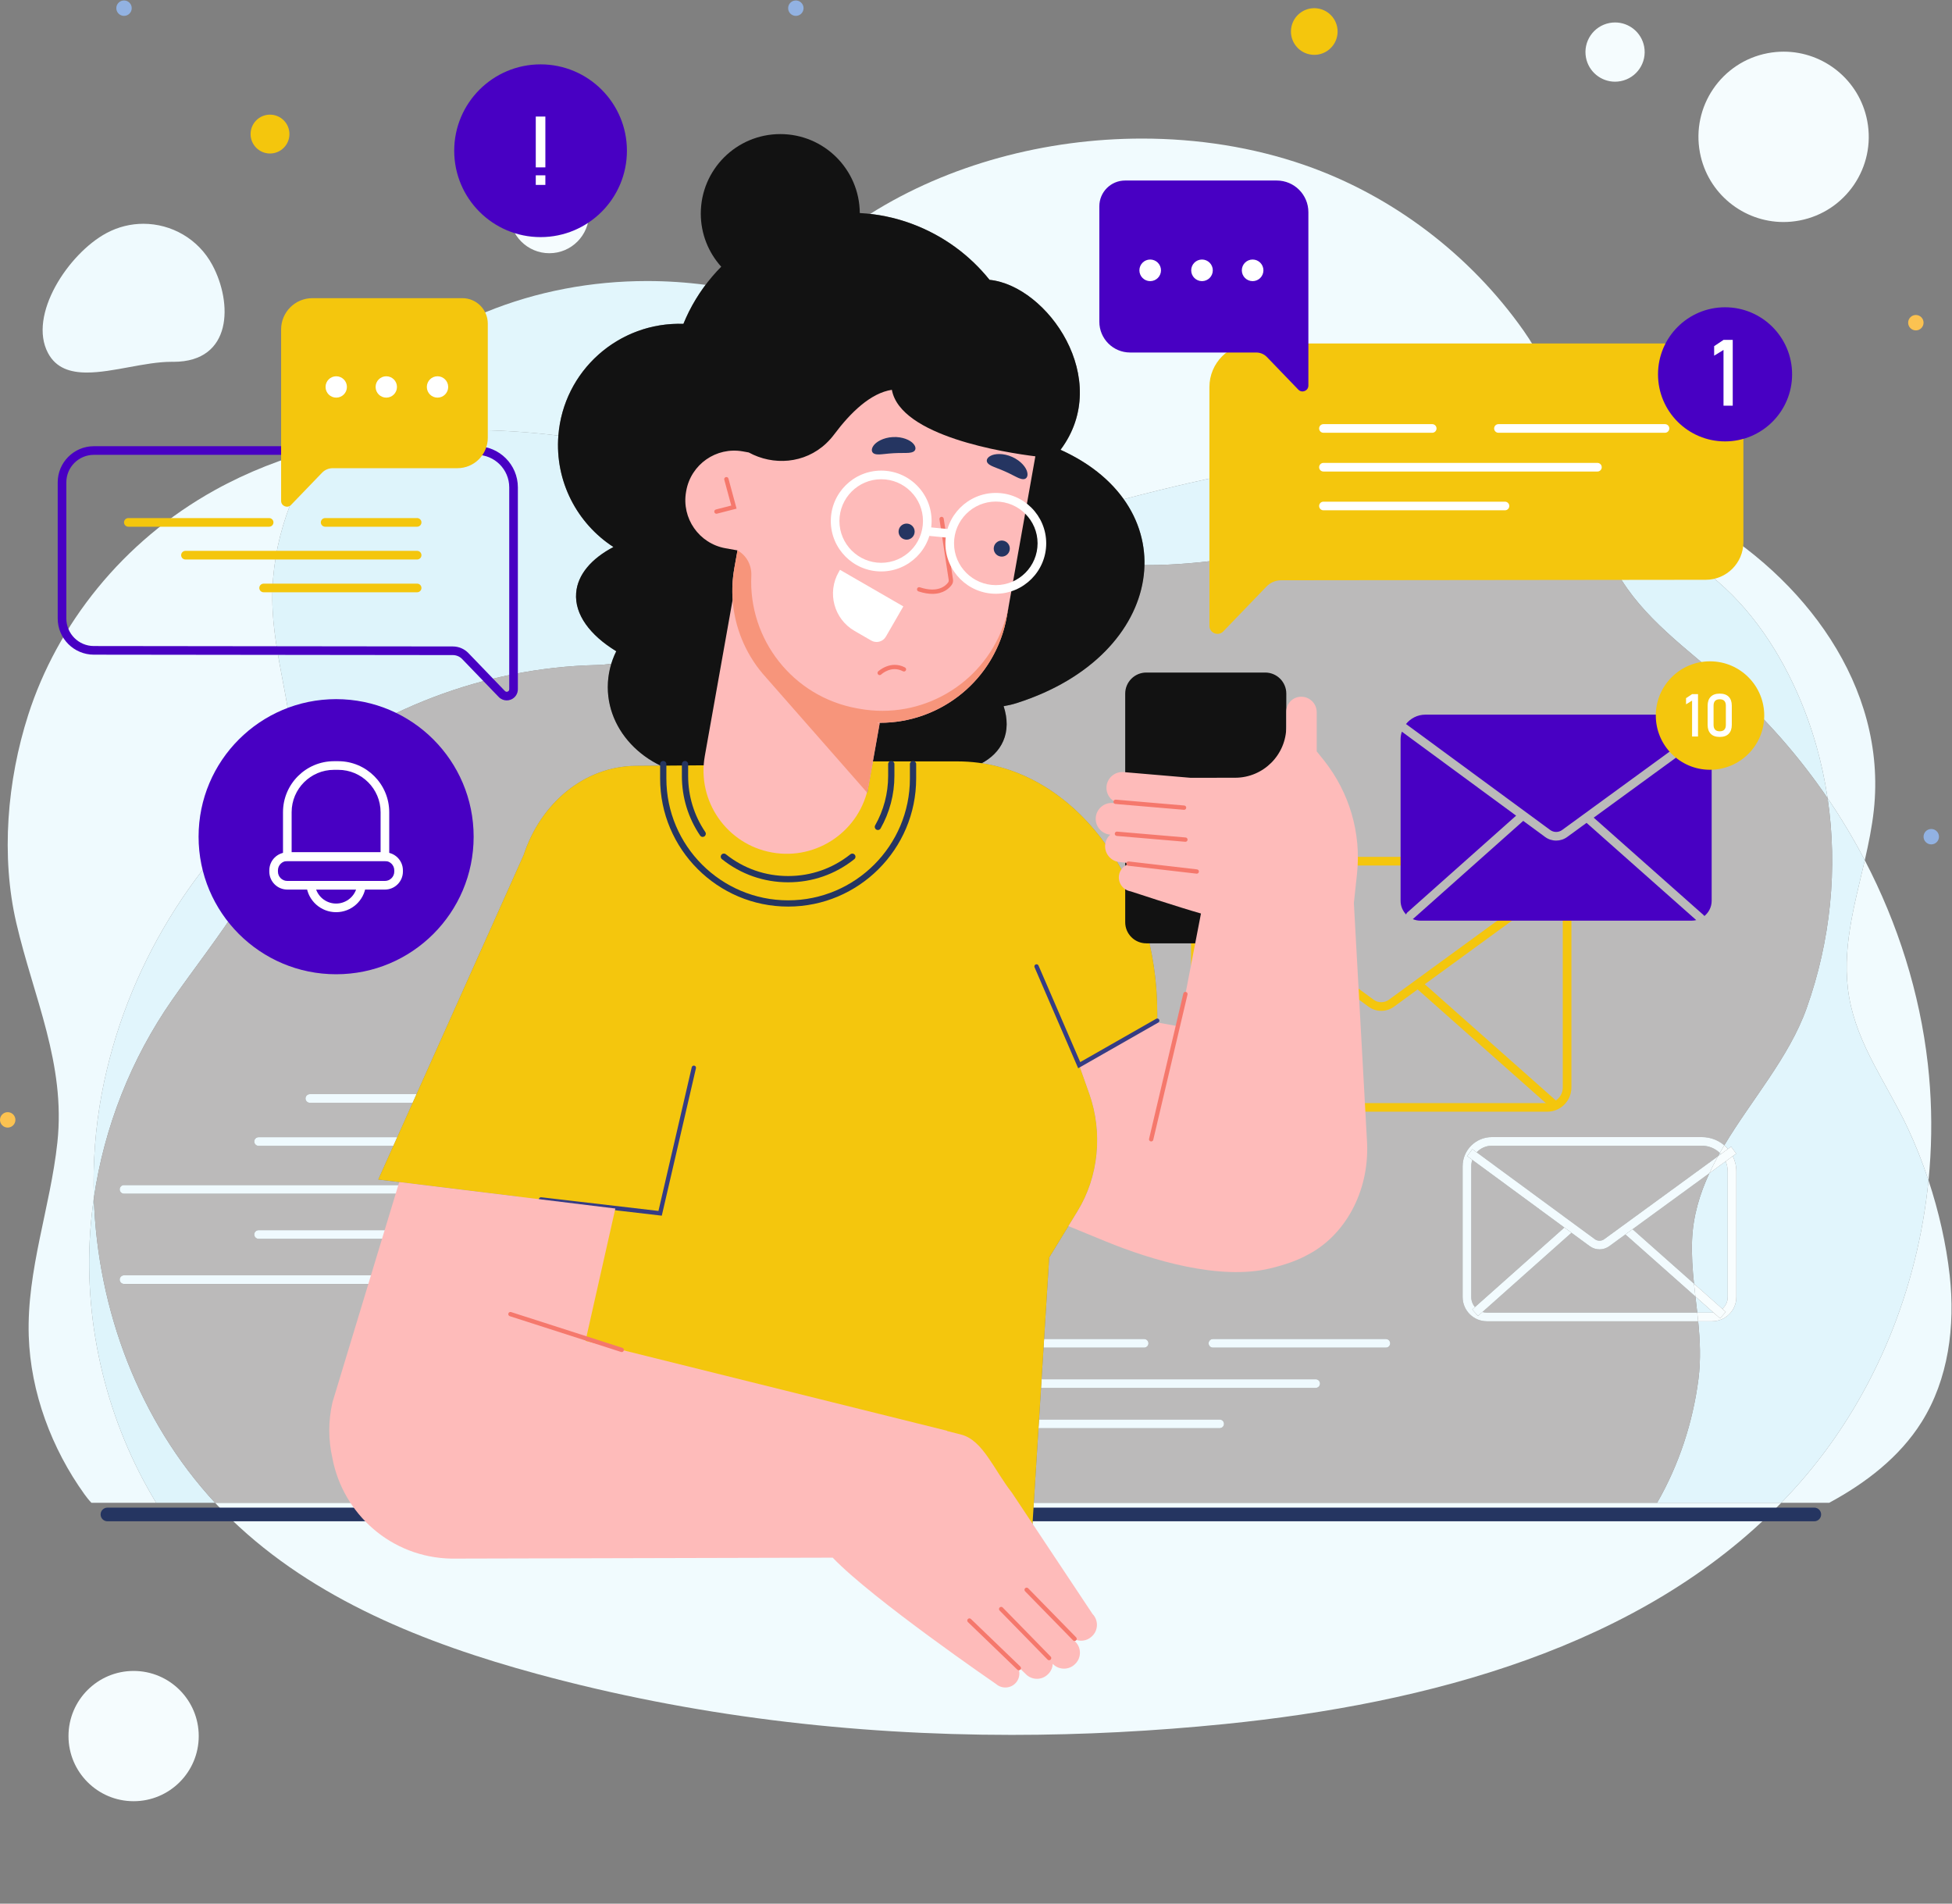 <svg xmlns="http://www.w3.org/2000/svg" id="svg2" width="602.853" height="587.813" viewBox="0 0 602.853 587.813"><rect x="0" y="0" width="602.853" height="587.813" fill="#808080" stroke="none"/><g id="g8" transform="matrix(1.333,0,0,-1.333,0,587.813)"><g id="g10" transform="scale(0.1)"><path d="m 2344.42,391.039 c -371.57,0.012 -742.85,44.082 -1101.09,141.512 -257.889,70.14 -515.654,172.207 -707.771,358 -12.821,12.39 -25.258,25.117 -37.336,38.168 h 708.757 l 0.45,-55.149 1184.35,-0.3 3.47,55.449 h 1444.09 v 0 h 287.63 c -325.58,-335.27 -819.53,-465.129 -1289.26,-512.5 -163.78,-16.52 -328.54,-25.18 -493.29,-25.18 M 4468.11,1675.47 c -14.13,42.64 -30.66,84.15 -49.14,123.43 -47.1,100.08 -115.28,189.37 -134.7,300.88 -18.77,107.7 12.12,212.33 36.19,317.28 76.64,-146.85 127.38,-306.92 146.03,-471.55 8.14,-71.9 10.02,-144.49 5.83,-216.76 -1.04,-17.78 -2.44,-35.55 -4.21,-53.28 M 2603.52,3253.33 c -32.14,45.03 -80.52,84.62 -145.58,114.08 l -0.87,0.39 c 122.52,163.38 -30.82,380.26 -164.41,393.66 -45.53,56.74 -106.59,102.6 -180.78,130.06 -31.44,11.63 -63.57,19.08 -95.76,22.7 180.84,114.18 406.17,174.5 629.91,174.5 128.81,0 257.11,-20 376.07,-61.22 203.63,-70.56 384.21,-207.95 508.12,-384.13 71.47,-101.62 99.14,-212.85 128.98,-323.03 -114.12,28.4 -232.83,40.82 -350.67,40.82 -7.43,0 -14.84,-0.05 -22.26,-0.14 -202.68,-2.68 -405,-38.63 -601.4,-86.98 -27.18,-6.69 -54.29,-13.69 -81.35,-20.71" style="fill:#f1fbfe;fill-opacity:1;fill-rule:nonzero;stroke:none" id="path12"></path><path d="m 4132.15,3895.41 c -92.86,0 -175.59,65.87 -193.58,160.45 -20.37,107.03 49.9,210.3 156.93,230.66 12.45,2.37 24.86,3.51 37.09,3.51 92.86,0 175.58,-65.86 193.57,-160.44 20.35,-107.03 -49.9,-210.3 -156.93,-230.66 -12.45,-2.37 -24.86,-3.52 -37.08,-3.52" style="fill:#f5fcfe;fill-opacity:1;fill-rule:nonzero;stroke:none" id="path14"></path><path d="m 3741.81,4220.47 c -32.29,0 -61.04,22.9 -67.3,55.78 -7.08,37.21 17.35,73.13 54.56,80.2 4.33,0.82 8.65,1.22 12.9,1.22 32.28,0 61.04,-22.9 67.3,-55.78 7.08,-37.21 -17.36,-73.12 -54.56,-80.19 -4.33,-0.83 -8.65,-1.23 -12.9,-1.23" style="fill:#f5fcfe;fill-opacity:1;fill-rule:nonzero;stroke:none" id="path16"></path><path d="m 1272.78,3823.14 c -50.76,0 -91.9,41.15 -91.9,91.9 0,50.76 41.14,91.91 91.9,91.91 50.77,0 91.91,-41.15 91.91,-91.91 0,-50.75 -41.14,-91.9 -91.91,-91.9" style="fill:#f5fcfe;fill-opacity:1;fill-rule:nonzero;stroke:none" id="path18"></path><path d="m 309.57,237.43 c -83.328,0 -150.886,67.55 -150.886,150.879 0,83.332 67.558,150.882 150.886,150.882 83.332,0 150.879,-67.55 150.879,-150.882 0,-83.329 -67.547,-150.879 -150.879,-150.879" style="fill:#f5fcfe;fill-opacity:1;fill-rule:nonzero;stroke:none" id="path20"></path><path d="m 625.566,4054.12 c -24.851,0 -45,20.15 -45,45 0,24.86 20.149,45 45,45 24.856,0 45,-20.14 45,-45 0,-24.85 -20.144,-45 -45,-45" style="fill-opacity: 1; fill-rule: nonzero; stroke: none; fill: rgb(244, 198, 13);" id="path22"></path><path d="M 17.852,1797.8 C 7.988,1797.8 0,1805.8 0,1815.66 c 0,9.86 7.988,17.85 17.852,17.85 9.855,0 17.844,-7.99 17.844,-17.85 0,-9.86 -7.988,-17.86 -17.844,-17.86" style="fill:#fbc251;fill-opacity:1;fill-rule:nonzero;stroke:none" id="path24"></path><path d="m 4438.78,3644.38 c -9.85,0 -17.84,7.99 -17.84,17.85 0,9.86 7.99,17.85 17.84,17.85 9.86,0 17.85,-7.99 17.85,-17.85 0,-9.86 -7.99,-17.85 -17.85,-17.85" style="fill:#fbc251;fill-opacity:1;fill-rule:nonzero;stroke:none" id="path26"></path><path d="m 287.336,4372.91 c -9.856,0 -17.852,7.98 -17.852,17.84 0,9.86 7.996,17.85 17.852,17.85 9.852,0 17.852,-7.99 17.852,-17.85 0,-9.86 -8,-17.84 -17.852,-17.84" style="fill:#92b2e2;fill-opacity:1;fill-rule:nonzero;stroke:none" id="path28"></path><path d="m 4474.48,2453.76 c -9.86,0 -17.85,7.98 -17.85,17.84 0,9.86 7.99,17.85 17.85,17.85 9.86,0 17.85,-7.99 17.85,-17.85 0,-9.86 -7.99,-17.84 -17.85,-17.84" style="fill:#92b2e2;fill-opacity:1;fill-rule:nonzero;stroke:none" id="path30"></path><path d="m 1843.87,4372.91 c -9.86,0 -17.85,7.98 -17.85,17.84 0,9.86 7.99,17.85 17.85,17.85 9.85,0 17.85,-7.99 17.85,-17.85 0,-9.86 -8,-17.84 -17.85,-17.84" style="fill:#92b2e2;fill-opacity:1;fill-rule:nonzero;stroke:none" id="path32"></path><path d="m 3045.05,4282.65 c -3.75,0 -7.54,0.39 -11.35,1.21 -29.18,6.23 -47.79,34.94 -41.55,64.13 5.42,25.38 27.84,42.76 52.79,42.76 3.74,0 7.54,-0.39 11.34,-1.2 29.19,-6.23 47.79,-34.94 41.56,-64.14 -5.42,-25.37 -27.84,-42.76 -52.79,-42.76" style="fill-opacity: 1; fill-rule: nonzero; stroke: none; fill: rgb(244, 198, 13);" id="path34"></path><path d="m 201.402,3546.76 c -38.89,0 -71.539,10.44 -89.984,44.81 -47.316,88.18 47.09,230.89 135.273,278.21 27.266,14.63 56.594,21.57 85.512,21.57 64.61,0 127.145,-34.65 159.828,-95.57 47.028,-87.67 47.047,-224.21 -90.074,-224.2 -0.809,0 -1.637,0 -2.453,0.01 -0.844,0.01 -1.691,0.02 -2.539,0.02 -30.309,0 -64.192,-6.22 -97.996,-12.43 -33.817,-6.21 -67.547,-12.42 -97.567,-12.42" style="fill:#effafe;fill-opacity:1;fill-rule:nonzero;stroke:none" id="path36"></path><path d="m 4238.03,928.719 h -111.06 c 20.33,20.941 40.04,42.711 59.01,65.269 160.72,191.202 257.36,432.782 282.13,681.482 23.88,-72.01 40.94,-147.2 49.08,-220.14 13.04,-116.85 -2.66,-240.35 -65.25,-339.89 C 4401,1034.4 4322.32,974.148 4238.03,928.719 m 82.43,1488.341 c -25.85,49.54 -54.64,97.55 -86.15,143.75 -12.42,83.91 -35.83,166.29 -70.62,244.67 -49.23,110.92 -121.14,214 -219.34,285.29 -73.69,53.49 -158.52,86.66 -247.69,105.01 -14.48,40.97 -26.13,82.69 -37.46,124.56 97.01,-24.14 190.73,-59.83 277.76,-109.22 241.16,-136.87 435.55,-390.31 404.48,-677.97 -4.2,-38.84 -12.13,-77.49 -20.98,-116.09" style="fill:#effafe;fill-opacity:1;fill-rule:nonzero;stroke:none" id="path38"></path><path d="m 4126.97,928.719 h -287.63 c 50.48,87.881 82.81,185.981 95.72,286.471 5.87,45.69 3.66,90.05 -0.66,133.96 h 32.44 c 30.91,0 56.07,25.16 56.07,56.08 v 290.82 c 0,12.78 -3.02,24.86 -8.38,35.57 l 8.01,5.84 -11.78,16.15 -7.36,-5.36 c -2.62,3.02 -5.46,5.84 -8.5,8.44 63.42,106.12 150.3,203.89 190.86,317.79 55.47,155.75 72.6,323.88 48.55,486.33 31.51,-46.2 60.3,-94.21 86.15,-143.75 -24.07,-104.95 -54.96,-209.58 -36.19,-317.28 19.42,-111.51 87.6,-200.8 134.7,-300.88 18.48,-39.28 35.01,-80.79 49.14,-123.43 -24.77,-248.7 -121.41,-490.28 -282.13,-681.482 -18.97,-22.558 -38.68,-44.328 -59.01,-65.269 m -160.13,440.431 h -34.53 c -1.38,12.47 -2.85,24.9 -4.28,37.35 l 41.97,-37.21 c -1.04,-0.09 -2.1,-0.14 -3.16,-0.14 m 23.55,8.78 -65.63,58.18 c -3.46,33.5 -5.84,67.07 -4.46,101.12 2.26,55.55 17.57,106.49 40.07,154.9 l 37.7,27.49 c 3.11,-7.24 4.84,-15.2 4.84,-23.57 v -290.82 c 0,-10.89 -4.85,-20.68 -12.52,-27.3 m -9.99,353.55 c 1.39,2.52 2.8,5.03 4.22,7.55 0.88,-0.85 1.73,-1.72 2.55,-2.62 l -6.77,-4.93 M 2658.27,3100.7 c -2.24,0 -4.45,0 -6.69,0.02 1.2,53.2 -14.67,105.84 -48.06,152.61 27.06,7.02 54.17,14.02 81.35,20.71 196.4,48.35 398.72,84.3 601.4,86.98 7.42,0.09 14.83,0.14 22.26,0.14 117.84,0 236.55,-12.42 350.67,-40.82 11.33,-41.87 22.98,-83.59 37.46,-124.56 -63.62,13.09 -129.47,18.63 -195.06,18.63 -31.34,0 -62.59,-1.26 -93.55,-3.57 -244.66,-18.29 -501.26,-110.13 -749.78,-110.14" style="fill:#e1f5fc;fill-opacity:1;fill-rule:nonzero;stroke:none" id="path40"></path><path d="M 361.797,928.719 H 211.828 c -5.89,5.98 -11.125,12.699 -16.035,19.519 C 119.719,1053.91 70.781,1184.55 66.594,1315.2 c -4.863,151.99 50.176,298.07 66.316,447.92 19.66,182.59 -54.812,335.29 -95.117,508.64 -35.879,154.28 -21.355,329.56 27.598,482 66.836,208.12 217.519,401.69 432.812,520.88 75.594,41.86 156.672,73.39 241.192,95.76 -72.481,-110.93 -114.567,-239.39 -107.704,-374.75 6.641,-130.98 57.399,-261.16 44.051,-390.09 -223.418,-180.12 -385.078,-438.15 -439.863,-728.63 -15.035,-79.73 -21.082,-161.19 -18.449,-242.41 -3.828,-26.33 -6.657,-52.79 -8.465,-79.33 -14.824,-217.87 39.445,-439.87 152.832,-626.471" style="fill:#effafe;fill-opacity:1;fill-rule:nonzero;stroke:none" id="path42"></path><path d="m 217.43,1634.52 c -2.633,81.22 3.414,162.68 18.449,242.41 54.785,290.48 216.445,548.51 439.863,728.63 -1.156,-11.17 -2.793,-22.33 -4.98,-33.48 C 636.301,2396.57 498.652,2236.63 398.898,2093.61 303.957,1957.5 241.305,1798.78 217.43,1634.52" style="fill:#e1f5fc;fill-opacity:1;fill-rule:nonzero;stroke:none" id="path44"></path><path d="m 739.395,3370.4 c 92.269,141.21 233.796,254 386.285,316.39 118.09,48.32 245.67,71.93 373.46,71.93 45.28,0 90.61,-2.97 135.52,-8.85 -14.5,-19.29 -27.45,-40.05 -38.56,-62.21 -4.66,-9.29 -8.81,-18.69 -12.72,-28.13 -3.2,0.1 -6.42,0.16 -9.6,0.16 -145.35,0 -268.56,-111.55 -280.12,-258.92 0,-0.04 0,-0.07 -0.01,-0.11 -68.09,8.44 -136.83,12.9 -205.22,12.9 -119.004,0 -236.996,-13.51 -349.035,-43.16" style="fill:#e2f6fc;fill-opacity:1;fill-rule:nonzero;stroke:none" id="path46"></path><path d="M 498.223,928.719 H 361.797 C 248.41,1115.32 194.141,1337.32 208.965,1555.19 c 1.808,26.54 4.637,53 8.465,79.33 8.41,-259.33 105.332,-516.15 280.793,-705.801 M 4234.31,2560.81 c -66.73,97.83 -145.63,187.46 -234.42,265.69 -90.99,80.18 -194.52,152.01 -253.74,257.84 -20.25,36.2 -36.09,73.5 -49.49,111.44 89.17,-18.35 174,-51.52 247.69,-105.01 98.2,-71.29 170.11,-174.37 219.34,-285.29 34.79,-78.38 58.2,-160.76 70.62,-244.67 m -3558.568,44.75 c 13.348,128.93 -37.41,259.11 -44.051,390.09 -6.863,135.36 35.223,263.82 107.704,374.75 112.039,29.65 230.031,43.16 349.035,43.16 68.39,0 137.13,-4.46 205.22,-12.9 -8.3,-106.49 43.84,-203.74 127.58,-258.04 -50.84,-26.81 -83.02,-63.75 -86.37,-106.5 -3.9,-49.75 32.04,-97.78 92.96,-134.94 -4.61,-9.3 -8.48,-18.95 -11.53,-28.9 -11.38,-1.74 -23.01,-2.78 -34.83,-3.06 -262.77,-6.23 -508.339,-104.54 -705.718,-263.66" style="fill:#def4fb;fill-opacity:1;fill-rule:nonzero;stroke:none" id="path48"></path><path d="M 3839.34,928.719 H 2395.25 l 10.84,172.791 h 419.79 c 5.53,0 10,4.48 10,10 0,5.53 -4.47,10 -10,10 h -418.54 l 4.6,73.27 h 636.4 c 5.53,0 10,4.48 10,10 0,5.53 -4.47,10.01 -10,10.01 h -635.15 l 4.59,73.26 h 233.03 c 5.53,0 10,4.47 10,10 0,5.52 -4.47,10 -10,10 h -231.77 l 11.84,188.85 44.51,72.74 21.47,35.05 c 48.68,79.53 58.78,181.69 26.87,271.71 l -23.38,65.94 175.34,99.98 5.51,3.16 v 17.12 c 0,298.33 -177.52,544.37 -406.56,579.19 23.07,12.5 40.25,29.68 49.71,51.4 10.6,24.36 10.31,51.95 0.93,80.71 10.4,1.75 20.63,4.11 30.59,7.29 192.1,61.35 292.85,192.08 295.71,319.53 2.24,-0.02 4.45,-0.02 6.69,-0.02 248.52,0.01 505.12,91.85 749.78,110.14 30.96,2.31 62.21,3.57 93.55,3.57 65.59,0 131.44,-5.54 195.06,-18.63 13.4,-37.94 29.24,-75.24 49.49,-111.44 59.22,-105.83 162.75,-177.66 253.74,-257.84 88.79,-78.23 167.69,-167.86 234.42,-265.69 24.05,-162.45 6.92,-330.58 -48.55,-486.33 -40.56,-113.9 -127.44,-211.67 -190.86,-317.79 -13.94,11.9 -32.01,19.09 -51.72,19.09 h -486.9 c -37.25,0 -67.55,-30.3 -67.55,-67.55 v -303 c 0,-30.92 25.16,-56.08 56.08,-56.08 h 489.59 c 4.32,-43.91 6.53,-88.27 0.66,-133.96 -12.91,-100.49 -45.24,-198.59 -95.72,-286.471 M 2810.2,1308.05 c -5.53,0 -10,-4.48 -10,-10 0,-5.53 4.47,-10 10,-10 h 400.7 c 5.53,0 10,4.47 10,10 0,5.52 -4.47,10 -10,10 H 2810.2 M 1206.98,928.719 H 498.223 C 322.762,1118.37 225.84,1375.19 217.43,1634.52 c 23.875,164.26 86.527,322.98 181.468,459.09 99.754,143.02 237.403,302.96 271.864,478.47 2.187,11.15 3.824,22.31 4.98,33.48 197.379,159.12 442.948,257.43 705.718,263.66 11.82,0.28 23.45,1.32 34.83,3.06 -5.29,-17.26 -8.12,-35.4 -8.12,-54.14 0,-78.09 48.94,-146.11 121.24,-181.47 v -0.53 l -56.49,-0.46 c -119.22,-0.96 -220.28,-86.6 -259.62,-206.34 L 965.027,1875.17 c -0.406,0.05 -0.82,0.07 -1.238,0.07 H 717.832 c -5.527,0 -10,-4.47 -10,-10 0,-5.52 4.473,-10 10,-10 h 238.266 l -35.731,-79.75 H 599.094 c -5.528,0 -10,-4.47 -10,-10 0,-5.53 4.472,-10 10,-10 h 312.312 l -34.929,-77.97 48.476,-5.93 276.237,-33.8 5.79,-709.071 M 287.336,1455.63 c -5.527,0 -10,-4.48 -10,-10.01 0,-5.52 4.473,-9.99 10,-9.99 h 676.453 c 5.527,0 10,4.47 10,9.99 0,5.53 -4.473,10.01 -10,10.01 H 287.336 m 311.758,104.51 c -5.528,0 -10,-4.48 -10,-10 0,-5.53 4.472,-10 10,-10 h 364.695 c 5.527,0 10,4.47 10,10 0,5.52 -4.473,10 -10,10 H 599.094 m -311.758,104.51 c -5.527,0 -10,-4.47 -10,-10 0,-5.53 4.473,-10 10,-10 h 676.453 c 5.527,0 10,4.47 10,10 0,5.53 -4.473,10 -10,10 H 287.336 m 3644.974,-295.5 h -487.5 c -3.54,0 -6.97,0.51 -10.2,1.47 l 206.34,183.57 42.1,-30.94 c 6.82,-5.02 14.83,-7.52 22.84,-7.52 7.96,0 15.93,2.48 22.72,7.44 l 37.2,27.12 162.22,-143.79 c 1.43,-12.45 2.9,-24.88 4.28,-37.35 m -515.05,12.81 c -5.32,6.29 -8.53,14.41 -8.53,23.27 v 303 c 0,5.19 0.84,10.18 2.38,14.86 l 213.36,-156.79 -207.21,-184.34 m 507.5,54.15 -142.41,126.24 178.02,129.78 c -22.5,-48.41 -37.81,-99.35 -40.07,-154.9 -1.38,-34.05 1,-67.62 4.46,-101.12 m -218.88,99.64 c -3.86,0 -7.71,1.21 -11,3.62 l -273.58,201.04 c 8.7,9.45 21.16,15.37 34.98,15.37 h 486.9 c 16.07,0 30.69,-6.38 41.44,-16.75 -1.42,-2.52 -2.83,-5.03 -4.22,-7.55 l -263.56,-192.15 c -3.29,-2.39 -7.13,-3.58 -10.96,-3.58" style="fill-opacity: 1; fill-rule: nonzero; stroke: none; fill: rgb(187, 186, 186);" id="path50"></path><path d="M 4203.5,885.84 H 248.887 c -8.731,0 -15.801,7.07 -15.801,15.801 0,8.73 7.07,15.808 15.801,15.808 H 4203.5 c 8.73,0 15.8,-7.078 15.8,-15.808 0,-8.731 -7.07,-15.801 -15.8,-15.801" style="fill:#253561;fill-opacity:1;fill-rule:nonzero;stroke:none" id="path52"></path><path d="m 3584.68,1834.58 h -769.15 c -30.93,0 -56.09,25.16 -56.09,56.08 v 466.62 c 0,37.25 30.31,67.55 67.55,67.55 h 551.81 c 5.53,0 10,-4.48 10,-10 0,-5.52 -4.47,-10 -10,-10 h -551.81 c -26.22,0 -47.55,-21.33 -47.55,-47.55 v -466.62 c 0,-19.89 16.2,-36.08 36.09,-36.08 h 769.15 c 19.89,0 36.07,16.19 36.07,36.08 v 454.43 c 0,32.94 -26.79,59.74 -59.72,59.74 h -106.6 c -5.53,0 -10,4.48 -10,10 0,5.52 4.47,10 10,10 h 106.6 c 43.96,0 79.72,-35.77 79.72,-79.74 v -454.43 c 0,-30.92 -25.15,-56.08 -56.07,-56.08" style="fill-opacity: 1; fill-rule: nonzero; stroke: none; fill: rgb(244, 198, 13);" id="path54"></path><path d="m 2795.97,1848.26 c -2.76,0 -5.5,1.13 -7.47,3.35 -3.67,4.13 -3.3,10.45 0.82,14.12 l 314.22,279.54 c 4.11,3.69 10.46,3.3 14.12,-0.82 3.67,-4.13 3.3,-10.45 -0.82,-14.12 l -314.22,-279.54 c -1.91,-1.7 -4.29,-2.53 -6.65,-2.53" style="fill:#f79510;fill-opacity:1;fill-rule:nonzero;stroke:none" id="path56"></path><path d="m 3601.06,1840.53 c -2.37,0 -4.73,0.83 -6.63,2.52 l -313.77,278.13 c -4.14,3.66 -4.52,9.98 -0.85,14.11 3.66,4.16 9.98,4.51 14.11,0.85 l 313.77,-278.13 c 4.13,-3.66 4.51,-9.98 0.85,-14.11 -1.98,-2.24 -4.73,-3.37 -7.48,-3.37" style="fill-opacity: 1; fill-rule: nonzero; stroke: none; fill: rgb(244, 198, 13);" id="path58"></path><path d="m 3200.2,2068.18 c -10.4,0 -20.8,3.27 -29.66,9.78 l -397.85,292.37 c -4.46,3.27 -5.41,9.53 -2.14,13.98 3.27,4.44 9.53,5.43 13.97,2.14 l 397.86,-292.38 c 10.61,-7.8 24.89,-7.82 35.53,-0.07 l 389.37,283.87 c 4.46,3.25 10.72,2.26 13.96,-2.19 3.26,-4.46 2.28,-10.72 -2.19,-13.97 l -389.36,-283.87 c -8.83,-6.43 -19.16,-9.66 -29.49,-9.66" style="fill-opacity: 1; fill-rule: nonzero; stroke: none; fill: rgb(244, 198, 13);" id="path60"></path><path d="m 3591.49,2487.2 c 8.3,-6.1 19.46,-6.13 27.8,-0.06 l 330.91,241.26 c -12.79,15.79 -32.31,25.9 -54.2,25.9 h -593.49 c -18.31,0 -34.58,-8.58 -45.13,-21.9 l 1.16,-0.53 332.95,-244.67" style="fill-opacity: 1; fill-rule: nonzero; stroke: none; fill: rgb(72, 0, 195);" id="path62"></path><path d="m 3631.07,2470.98 c -7.68,-5.59 -16.66,-8.39 -25.65,-8.39 -9.03,0 -18.08,2.83 -25.77,8.49 l -50.53,37.14 -255.31,-227.14 -0.63,-0.38 c 5.49,-2.31 11.53,-3.6 17.86,-3.6 h 628.61 c 3.57,0 7,0.5 10.34,1.27 l -254.14,225.26 -44.78,-32.65" style="fill-opacity: 1; fill-rule: nonzero; stroke: none; fill: rgb(72, 0, 195);" id="path64"></path><path d="m 3512.64,2520.33 -264.73,194.53 c -1.88,-5.7 -2.95,-11.77 -2.95,-18.11 v -373.57 c 0,-12.33 4.91,-23.47 12.8,-31.74 0.52,1.7 1.32,3.32 2.75,4.59 l 252.13,224.3" style="fill-opacity: 1; fill-rule: nonzero; stroke: none; fill: rgb(72, 0, 195);" id="path66"></path><path d="m 3947.51,2289.56 1.33,-1.76 c 10.23,8.45 16.88,21.08 16.88,35.38 v 361.39 c 0,9.41 -1.88,18.37 -5.26,26.56 L 3692.4,2515.7 3947.51,2289.56" style="fill-opacity: 1; fill-rule: nonzero; stroke: none; fill: rgb(72, 0, 195);" id="path68"></path><path d="m 3966.84,1349.15 h -32.44 c -0.65,6.67 -1.36,13.35 -2.09,20 h 34.53 c 1.06,0 2.12,0.05 3.16,0.14 l 15.1,-13.38 13.26,14.96 -7.97,7.06 c 7.67,6.62 12.52,16.41 12.52,27.3 v 290.82 c 0,8.37 -1.73,16.33 -4.84,23.57 l 16.46,12 c 5.36,-10.71 8.38,-22.79 8.38,-35.57 v -290.82 c 0,-30.92 -25.16,-56.08 -56.07,-56.08 m 20.33,387.26 c -0.82,0.9 -1.67,1.77 -2.55,2.62 3.34,5.91 6.78,11.8 10.28,17.66 3.04,-2.6 5.88,-5.42 8.5,-8.44 l -16.23,-11.84" style="fill:#f8fdfe;fill-opacity:1;fill-rule:nonzero;stroke:none" id="path70"></path><path d="m 3934.4,1349.15 h -489.59 c -30.92,0 -56.08,25.16 -56.08,56.08 v 303 c 0,37.25 30.3,67.55 67.55,67.55 h 486.9 c 19.71,0 37.78,-7.19 51.72,-19.09 -3.5,-5.86 -6.94,-11.75 -10.28,-17.66 -10.75,10.37 -25.37,16.75 -41.44,16.75 h -486.9 c -13.82,0 -26.28,-5.92 -34.98,-15.37 l -10.13,7.44 -11.83,-16.11 11.77,-8.65 c -1.54,-4.68 -2.38,-9.67 -2.38,-14.86 v -303 c 0,-8.86 3.21,-16.98 8.53,-23.27 l -6.27,-5.58 13.3,-14.94 10.32,9.18 c 3.23,-0.96 6.66,-1.47 10.2,-1.47 h 487.5 c 0.73,-6.65 1.44,-13.33 2.09,-20" style="fill:#f2fbfe;fill-opacity:1;fill-rule:nonzero;stroke:none" id="path72"></path><path d="m 3424.29,1361.44 -13.3,14.94 6.27,5.58 207.21,184.34 16.48,-12.11 -206.34,-183.57 -10.32,-9.18" style="fill:#f2fbfe;fill-opacity:1;fill-rule:nonzero;stroke:none" id="path74"></path><path d="m 3985.1,1355.91 -15.1,13.38 -41.97,37.21 c -1.14,9.87 -2.25,19.74 -3.27,29.61 l 65.63,-58.18 7.97,-7.06 -13.26,-14.96" style="fill:#f8fdfe;fill-opacity:1;fill-rule:nonzero;stroke:none" id="path76"></path><path d="m 3928.03,1406.5 -162.22,143.79 16.54,12.06 142.41,-126.24 c 1.02,-9.87 2.13,-19.74 3.27,-29.61" style="fill:#f2fbfe;fill-opacity:1;fill-rule:nonzero;stroke:none" id="path78"></path><path d="m 3960.37,1692.13 c 6.17,13.29 12.9,26.4 20.03,39.35 l 6.77,4.93 16.23,11.84 7.36,5.36 11.78,-16.15 -8.01,-5.84 -16.46,-12 -37.7,-27.49" style="fill:#f8fdfe;fill-opacity:1;fill-rule:nonzero;stroke:none" id="path80"></path><path d="m 3705.89,1515.73 c -8.01,0 -16.02,2.5 -22.84,7.52 l -42.1,30.94 -16.48,12.11 -213.36,156.79 -11.77,8.65 11.83,16.11 10.13,-7.44 273.58,-201.04 c 3.29,-2.41 7.14,-3.62 11,-3.62 3.83,0 7.67,1.19 10.96,3.58 l 263.56,192.15 c -7.13,-12.95 -13.86,-26.06 -20.03,-39.35 l -178.02,-129.78 -16.54,-12.06 -37.2,-27.12 c -6.79,-4.96 -14.76,-7.44 -22.72,-7.44" style="fill:#f2fbfe;fill-opacity:1;fill-rule:nonzero;stroke:none" id="path82"></path><path d="m 4087.51,2752.22 c 0,-69.37 -56.24,-125.61 -125.62,-125.61 -69.38,0 -125.62,56.24 -125.62,125.61 0,69.38 56.24,125.62 125.62,125.62 69.38,0 125.62,-56.24 125.62,-125.62" style="fill-opacity: 1; fill-rule: nonzero; stroke: none; fill: rgb(244, 198, 13);" id="path84"></path><path d="m 3934.08,2703.69 h -13.77 v 83.13 l -13.96,-8.57 v 14.24 l 13.96,9.32 h 13.77 v -98.12" style="fill:#ffffff;fill-opacity:1;fill-rule:nonzero;stroke:none" id="path86"></path><path d="m 3995.12,2719.58 c 2.31,2.54 3.47,6.2 3.47,10.97 v 44.6 c 0,4.77 -1.15,8.42 -3.44,10.96 -2.29,2.54 -5.89,3.82 -10.79,3.82 -4.91,0 -8.51,-1.28 -10.8,-3.82 -2.3,-2.54 -3.44,-6.19 -3.44,-10.96 v -44.6 c 0,-4.77 1.15,-8.43 3.47,-10.97 2.32,-2.54 5.9,-3.81 10.77,-3.81 4.85,0 8.44,1.27 10.76,3.81 z m -31.65,-9.55 c -4.75,4.91 -7.12,11.74 -7.12,20.52 v 44.6 c 0,8.81 2.38,15.67 7.16,20.55 4.76,4.88 11.72,7.32 20.85,7.32 9.17,0 16.13,-2.43 20.89,-7.29 4.73,-4.86 7.1,-11.72 7.1,-20.58 v -44.6 c 0,-8.82 -2.38,-15.67 -7.14,-20.55 -4.77,-4.89 -11.72,-7.32 -20.85,-7.32 -9.18,0 -16.15,2.45 -20.89,7.35" style="fill:#ffffff;fill-opacity:1;fill-rule:nonzero;stroke:none" id="path88"></path><path d="m 217.453,3356.12 c -35.156,0 -63.75,-28.6 -63.75,-63.75 v -315.39 c 0,-35.15 28.594,-63.74 63.75,-63.74 l 831.767,-0.97 c 13.5,0 26.61,-5.58 35.99,-15.31 l 84.64,-87.88 c 2.46,-2.55 5.26,-1.78 6.35,-1.35 1.1,0.44 3.63,1.84 3.63,5.37 v 467.67 c 0,41.54 -33.81,75.35 -75.37,75.35 z m 956.537,-568.83 c -6.86,0 -13.56,2.75 -18.53,7.92 l -84.66,87.88 c -5.62,5.84 -13.49,9.18 -21.59,9.18 l -831.769,0.97 c -46.171,0 -83.738,37.57 -83.738,83.74 v 315.39 c 0,46.18 37.567,83.75 83.75,83.75 h 887.007 c 52.58,0 95.37,-42.78 95.37,-95.35 V 2813.1 c 0,-10.58 -6.34,-19.97 -16.15,-23.92 -3.15,-1.27 -6.44,-1.89 -9.69,-1.89" style="fill-opacity: 1; fill-rule: nonzero; stroke: none; fill: rgb(72, 0, 195);" id="path90"></path><path d="M 966.438,3189.64 H 753.332 c -5.527,0 -10,4.48 -10,10 0,5.53 4.473,10 10,10 h 213.106 c 5.527,0 10,-4.47 10,-10 0,-5.52 -4.473,-10 -10,-10" style="fill-opacity: 1; fill-rule: nonzero; stroke: none; fill: rgb(244, 198, 13);" id="path92"></path><path d="m 623.566,3189.64 h -326.23 c -5.527,0 -10,4.48 -10,10 0,5.53 4.473,10 10,10 h 326.23 c 5.528,0 10,-4.47 10,-10 0,-5.52 -4.472,-10 -10,-10" style="fill-opacity: 1; fill-rule: nonzero; stroke: none; fill: rgb(244, 198, 13);" id="path94"></path><path d="m 966.438,3113.71 h -536.75 c -5.528,0 -10,4.47 -10,10 0,5.52 4.472,10 10,10 h 536.75 c 5.527,0 10,-4.48 10,-10 0,-5.53 -4.473,-10 -10,-10" style="fill-opacity: 1; fill-rule: nonzero; stroke: none; fill: rgb(244, 198, 13);" id="path96"></path><path d="M 966.438,3037.77 H 610.793 c -5.527,0 -10,4.48 -10,10 0,5.53 4.473,10 10,10 h 355.645 c 5.527,0 10,-4.47 10,-10 0,-5.52 -4.473,-10 -10,-10" style="fill-opacity: 1; fill-rule: nonzero; stroke: none; fill: rgb(244, 198, 13);" id="path98"></path><path d="M 1059.67,3325.18 H 770.703 c -9.219,0 -18.047,-3.75 -24.453,-10.39 l -71.883,-74.63 c -8.371,-8.69 -23.066,-2.76 -23.066,9.3 v 113.21 283.91 c 0,40.03 32.449,72.47 72.48,72.47 h 347.379 c 32.58,0 58.99,-26.41 58.99,-58.98 v -264.41 c 0,-38.92 -31.56,-70.48 -70.48,-70.48" style="fill-opacity: 1; fill-rule: nonzero; stroke: none; fill: rgb(244, 198, 13);" id="path100"></path><path d="m 803.75,3513.37 c 0,-13.66 -11.074,-24.74 -24.734,-24.74 -13.664,0 -24.746,11.08 -24.746,24.74 0,13.67 11.082,24.74 24.746,24.74 13.66,0 24.734,-11.07 24.734,-24.74" style="fill:#ffffff;fill-opacity:1;fill-rule:nonzero;stroke:none" id="path102"></path><path d="m 919.719,3513.37 c 0,-13.66 -11.086,-24.74 -24.746,-24.74 -13.664,0 -24.739,11.08 -24.739,24.74 0,13.67 11.075,24.74 24.739,24.74 13.66,0 24.746,-11.07 24.746,-24.74" style="fill:#ffffff;fill-opacity:1;fill-rule:nonzero;stroke:none" id="path104"></path><path d="m 1038.4,3513.37 c 0,-13.66 -11.08,-24.74 -24.75,-24.74 -13.658,0 -24.732,11.08 -24.732,24.74 0,13.67 11.074,24.74 24.732,24.74 13.67,0 24.75,-11.07 24.75,-24.74" style="fill:#ffffff;fill-opacity:1;fill-rule:nonzero;stroke:none" id="path106"></path><path d="m 460.09,2471.6 c 0,-175.98 142.656,-318.64 318.64,-318.64 175.977,0 318.64,142.66 318.64,318.64 0,175.98 -142.663,318.64 -318.64,318.64 -175.984,0 -318.64,-142.66 -318.64,-318.64" style="fill-opacity: 1; fill-rule: nonzero; stroke: none; fill: rgb(72, 0, 195);" id="path108"></path><path d="m 732.434,2349.12 c 6.921,-19.07 25.195,-32.39 46.296,-32.39 21.094,0 39.368,13.32 46.29,32.39 z m 46.296,-52.39 c -35.175,0 -64.746,26.33 -68.789,61.24 l -1.296,11.15 h 140.164 l -1.297,-11.15 c -4.043,-34.91 -33.614,-61.24 -68.782,-61.24" style="fill:#ffffff;fill-opacity:1;fill-rule:nonzero;stroke:none" id="path110"></path><path d="m 675.676,2435.3 h 206.113 v 93.03 c 0,54.12 -44.035,98.15 -98.156,98.15 h -9.813 c -54.121,0 -98.144,-44.03 -98.144,-98.15 z m 226.113,-20 H 655.676 v 113.03 c 0,65.15 52.996,118.15 118.144,118.15 h 9.813 c 65.148,0 118.156,-53 118.156,-118.15 V 2415.3" style="fill:#ffffff;fill-opacity:1;fill-rule:nonzero;stroke:none" id="path112"></path><path d="m 665.676,2415.3 c -12.004,0 -21.719,-9.71 -21.719,-21.65 v -2.88 c 0,-11.94 9.715,-21.65 21.66,-21.65 h 226.219 c 11.945,0 21.66,9.71 21.66,21.65 v 2.88 c 0,11.94 -9.715,21.65 -21.66,21.65 z m 226.16,-66.18 H 665.617 c -22.969,0 -41.66,18.69 -41.66,41.65 v 2.88 c 0,22.96 18.691,41.65 41.66,41.65 h 226.219 c 22.969,0 41.66,-18.69 41.66,-41.65 v -2.88 c 0,-22.96 -18.691,-41.65 -41.66,-41.65" style="fill:#ffffff;fill-opacity:1;fill-rule:nonzero;stroke:none" id="path114"></path><path d="m 1052.35,4060.54 c 0,-110.49 89.58,-200.07 200.07,-200.07 110.5,0 200.07,89.58 200.07,200.07 0,110.5 -89.57,200.07 -200.07,200.07 -110.49,0 -200.07,-89.57 -200.07,-200.07" style="fill-opacity: 1; fill-rule: nonzero; stroke: none; fill: rgb(72, 0, 195);" id="path116"></path><path d="m 1241.32,4003.59 h 22.22 v -22.22 h -22.22 z m 0,136.12 h 22.22 v -117.72 h -22.22 v 117.72" style="fill:#ffffff;fill-opacity:1;fill-rule:nonzero;stroke:none" id="path118"></path><path d="M 3952,3614.12 H 2903.01 c -55.75,0 -100.95,-45.2 -100.95,-100.94 v -395.41 -157.66 c 0,-16.8 20.47,-25.06 32.12,-12.96 l 100.13,103.93 c 8.9,9.26 21.2,14.49 34.05,14.49 l 983.64,1.14 c 48.17,0 87.21,39.04 87.21,87.21 v 372.98 c 0,48.17 -39.04,87.22 -87.21,87.22" style="fill-opacity: 1; fill-rule: nonzero; stroke: none; fill: rgb(244, 198, 13);" id="path120"></path><path d="m 3318.26,3407.24 h -252.02 c -5.53,0 -10,4.48 -10,10 0,5.53 4.47,10 10,10 h 252.02 c 5.53,0 10,-4.47 10,-10 0,-5.52 -4.47,-10 -10,-10" style="fill:#ffffff;fill-opacity:1;fill-rule:nonzero;stroke:none" id="path122"></path><path d="m 3857.53,3407.24 h -385.81 c -5.53,0 -10,4.48 -10,10 0,5.53 4.47,10 10,10 h 385.81 c 5.53,0 10,-4.47 10,-10 0,-5.52 -4.47,-10 -10,-10" style="fill:#ffffff;fill-opacity:1;fill-rule:nonzero;stroke:none" id="path124"></path><path d="m 3701.01,3317.44 h -634.77 c -5.53,0 -10,4.47 -10,10 0,5.52 4.47,10 10,10 h 634.77 c 5.52,0 10,-4.48 10,-10 0,-5.53 -4.48,-10 -10,-10" style="fill:#ffffff;fill-opacity:1;fill-rule:nonzero;stroke:none" id="path126"></path><path d="m 3486.83,3227.64 h -420.59 c -5.53,0 -10,4.47 -10,10 0,5.52 4.47,10 10,10 h 420.59 c 5.52,0 10,-4.48 10,-10 0,-5.53 -4.48,-10 -10,-10" style="fill:#ffffff;fill-opacity:1;fill-rule:nonzero;stroke:none" id="path128"></path><path d="m 2618.31,3593.17 h 292.26 c 9.33,0 18.26,-3.8 24.73,-10.52 l 72.71,-75.47 c 8.47,-8.79 23.33,-2.8 23.33,9.4 v 114.5 287.15 c 0,40.48 -32.82,73.31 -73.31,73.31 h -351.35 c -32.95,0 -59.66,-26.71 -59.66,-59.66 v -267.43 c 0,-39.37 31.92,-71.28 71.29,-71.28" style="fill-opacity: 1; fill-rule: nonzero; stroke: none; fill: rgb(72, 0, 195);" id="path130"></path><path d="m 2877.15,3783.5 c 0,-13.82 11.2,-25.02 25.02,-25.02 13.82,0 25.02,11.2 25.02,25.02 0,13.82 -11.2,25.03 -25.02,25.03 -13.82,0 -25.02,-11.21 -25.02,-25.03" style="fill:#ffffff;fill-opacity:1;fill-rule:nonzero;stroke:none" id="path132"></path><path d="m 2759.85,3783.5 c 0,-13.82 11.22,-25.02 25.03,-25.02 13.82,0 25.02,11.2 25.02,25.02 0,13.82 -11.2,25.03 -25.02,25.03 -13.81,0 -25.03,-11.21 -25.03,-25.03" style="fill:#ffffff;fill-opacity:1;fill-rule:nonzero;stroke:none" id="path134"></path><path d="m 2639.83,3783.5 c 0,-13.82 11.2,-25.02 25.01,-25.02 13.83,0 25.03,11.2 25.03,25.02 0,13.82 -11.2,25.03 -25.03,25.03 -13.81,0 -25.01,-11.21 -25.01,-25.03" style="fill:#ffffff;fill-opacity:1;fill-rule:nonzero;stroke:none" id="path136"></path><path d="m 4152.07,3542.59 c 0,-85.79 -69.54,-155.34 -155.33,-155.34 -85.79,0 -155.34,69.55 -155.34,155.34 0,85.79 69.55,155.34 155.34,155.34 85.79,0 155.33,-69.55 155.33,-155.34" style="fill-opacity: 1; fill-rule: nonzero; stroke: none; fill: rgb(72, 0, 195);" id="path138"></path><path d="m 4014.52,3470.04 h -21.37 v 129.06 l -21.68,-13.3 v 22.11 l 21.68,14.45 h 21.37 v -152.32" style="fill:#ffffff;fill-opacity:1;fill-rule:nonzero;stroke:none" id="path140"></path><path d="m 2650.81,1288.05 h -233.03 l 1.26,20 h 231.77 c 5.53,0 10,-4.48 10,-10 0,-5.53 -4.47,-10 -10,-10" style="fill:#effafe;fill-opacity:1;fill-rule:nonzero;stroke:none" id="path142"></path><path d="m 3210.9,1288.05 h -400.7 c -5.53,0 -10,4.47 -10,10 0,5.52 4.47,10 10,10 h 400.7 c 5.53,0 10,-4.48 10,-10 0,-5.53 -4.47,-10 -10,-10" style="fill:#effafe;fill-opacity:1;fill-rule:nonzero;stroke:none" id="path144"></path><path d="m 3048.34,1194.78 h -636.4 l 1.25,20.01 h 635.15 c 5.53,0 10,-4.48 10,-10.01 0,-5.52 -4.47,-10 -10,-10" style="fill:#effafe;fill-opacity:1;fill-rule:nonzero;stroke:none" id="path146"></path><path d="m 2825.88,1101.51 h -419.79 l 1.25,20 h 418.54 c 5.53,0 10,-4.47 10,-10 0,-5.52 -4.47,-10 -10,-10" style="fill:#effafe;fill-opacity:1;fill-rule:nonzero;stroke:none" id="path148"></path><path d="M 963.789,1435.63 H 287.336 c -5.527,0 -10,4.47 -10,9.99 0,5.53 4.473,10.01 10,10.01 h 676.453 c 5.527,0 10,-4.48 10,-10.01 0,-5.52 -4.473,-9.99 -10,-9.99" style="fill:#effafe;fill-opacity:1;fill-rule:nonzero;stroke:none" id="path150"></path><path d="M 963.789,1644.65 H 287.336 c -5.527,0 -10,4.47 -10,10 0,5.53 4.473,10 10,10 h 676.453 c 5.527,0 10,-4.47 10,-10 0,-5.53 -4.473,-10 -10,-10" style="fill:#effafe;fill-opacity:1;fill-rule:nonzero;stroke:none" id="path152"></path><path d="M 963.789,1540.14 H 599.094 c -5.528,0 -10,4.47 -10,10 0,5.52 4.472,10 10,10 h 364.695 c 5.527,0 10,-4.48 10,-10 0,-5.53 -4.473,-10 -10,-10" style="fill:#effafe;fill-opacity:1;fill-rule:nonzero;stroke:none" id="path154"></path><path d="M 911.406,1755.49 H 599.094 c -5.528,0 -10,4.47 -10,10 0,5.53 4.472,10 10,10 h 321.273 l -8.961,-20" style="fill:#effafe;fill-opacity:1;fill-rule:nonzero;stroke:none" id="path156"></path><path d="M 956.098,1855.24 H 717.832 c -5.527,0 -10,4.48 -10,10 0,5.53 4.473,10 10,10 h 245.957 c 0.418,0 0.832,-0.02 1.238,-0.07 l -8.929,-19.93" style="fill:#effafe;fill-opacity:1;fill-rule:nonzero;stroke:none" id="path158"></path><path d="m 2457.94,3367.41 -0.87,0.39 c 122.52,163.38 -30.82,380.26 -164.41,393.66 -45.53,56.74 -106.59,102.6 -180.78,130.06 -39.28,14.53 -79.64,22.53 -119.85,24.71 -0.72,101.12 -82.87,182.89 -184.16,182.89 -101.75,0 -184.24,-82.48 -184.24,-184.23 0,-47.32 18,-90.34 47.32,-122.96 -29.67,-30.07 -55.14,-64.97 -74.85,-104.27 -4.66,-9.29 -8.81,-18.69 -12.72,-28.13 -149.48,5.04 -277.91,-108.16 -289.72,-258.76 -8.35,-106.53 43.8,-203.84 127.57,-258.15 -50.84,-26.81 -83.02,-63.75 -86.37,-106.5 -3.9,-49.75 32.04,-97.78 92.96,-134.94 -12.61,-25.43 -19.65,-53.5 -19.65,-83.04 0,-114.51 105.22,-207.34 235.02,-207.34 87.74,0 164.19,42.44 204.57,105.29 28.04,-18.22 59.02,-35.03 92.49,-49.6 172.96,-75.26 344.93,-63.31 384.1,26.7 10.6,24.36 10.31,51.95 0.93,80.71 10.4,1.75 20.63,4.11 30.59,7.29 349.47,111.61 396.61,452.84 102.07,586.22" style="fill-opacity: 1; fill-rule: nonzero; stroke: none; fill: rgb(18, 18, 18);" id="path160"></path><path d="m 2523.73,1876.4 -23.38,65.94 175.34,99.98 5.51,3.16 v 17.12 c 0,322.2 -207.05,583.41 -462.46,583.41 H 1947.6 l 3.5,-6.47 -478.18,-3.86 c -119.22,-0.96 -220.28,-86.6 -259.62,-206.34 l -336.823,-751.82 48.476,-5.93 276.237,-33.8 6.24,-764.22 1184.35,-0.3 39.1,623.63 44.51,72.74 21.47,35.05 c 48.68,79.53 58.78,181.69 26.87,271.71" style="fill-opacity: 1; fill-rule: nonzero; stroke: none; fill: rgb(244, 198, 13);" id="path162"></path><path d="m 1533.27,1593.74 -280.49,32.71 c -2.74,0.32 -4.7,2.8 -4.39,5.54 0.32,2.76 2.87,4.63 5.55,4.4 l 271.62,-31.67 77.12,332.82 c 0.62,2.67 3.31,4.35 6,3.74 2.69,-0.63 4.37,-3.31 3.74,-6.01 l -79.15,-341.53" style="fill:#353c84;fill-opacity:1;fill-rule:nonzero;stroke:none" id="path164"></path><path d="m 1826.03,2309.72 c -163.56,0 -296.62,133.05 -296.62,296.61 v 33.47 c 0,4 3.24,7.25 7.24,7.25 4.02,0 7.25,-3.25 7.25,-7.25 v -33.47 c 0,-155.56 126.57,-282.13 282.13,-282.13 155.55,0 282.11,126.57 282.11,282.13 v 33.47 c 0,4 3.24,7.25 7.24,7.25 4.01,0 7.25,-3.25 7.25,-7.25 v -33.47 c 0,-163.56 -133.06,-296.61 -296.6,-296.61" style="fill:#253561;fill-opacity:1;fill-rule:nonzero;stroke:none" id="path166"></path><path d="m 1628.02,2471.13 c -2.32,0 -4.6,1.12 -6,3.19 -27.6,40.76 -42.18,88.42 -42.18,137.84 v 27.64 c 0,4 3.24,7.25 7.24,7.25 4.01,0 7.25,-3.25 7.25,-7.25 v -27.64 c 0,-46.5 13.73,-91.36 39.69,-129.72 2.25,-3.31 1.37,-7.81 -1.94,-10.06 -1.24,-0.85 -2.66,-1.25 -4.06,-1.25" style="fill:#253561;fill-opacity:1;fill-rule:nonzero;stroke:none" id="path168"></path><path d="m 1826.03,2365.98 c -56.4,0 -109.45,18.54 -153.4,53.62 -3.13,2.49 -3.65,7.06 -1.14,10.18 2.51,3.14 7.07,3.61 10.17,1.15 41.37,-33.01 91.3,-50.46 144.37,-50.46 52.99,0 102.87,17.41 144.22,50.35 3.11,2.51 7.7,1.98 10.18,-1.15 2.5,-3.13 1.97,-7.69 -1.15,-10.18 -43.95,-35.01 -96.94,-53.51 -153.25,-53.51" style="fill:#253561;fill-opacity:1;fill-rule:nonzero;stroke:none" id="path170"></path><path d="m 2033.94,2487.08 c -1.22,0 -2.45,0.3 -3.59,0.95 -3.47,1.97 -4.69,6.4 -2.71,9.88 19.67,34.66 30.08,74.16 30.08,114.25 v 27.64 c 0,4 3.23,7.25 7.24,7.25 4.01,0 7.25,-3.25 7.25,-7.25 v -27.64 c 0,-42.6 -11.06,-84.57 -31.97,-121.41 -1.33,-2.35 -3.78,-3.67 -6.3,-3.67" style="fill:#253561;fill-opacity:1;fill-rule:nonzero;stroke:none" id="path172"></path><path d="m 2531.25,671.148 -186.81,280.93 c -42.6,54.622 -67.11,120.842 -116.75,134.362 l -33.47,8.52 0.2,0.53 -837.85,208.2 69.12,306.63 -500.737,61.27 -154.648,-510.05 c -10.098,-43.97 -9.61,-87.9 -0.227,-129.13 C 794.16,903.559 905.91,801.82 1045.85,799.371 l 883.41,2.199 c 91.76,-96.07 378.63,-292.769 378.63,-292.769 13.52,-11.762 34.2,-10.321 45.96,3.187 7.68,8.832 9.63,20.692 6.37,31.141 1.46,0.281 2.34,0.449 2.34,0.449 0.93,-0.25 1.68,-0.367 2.58,-0.598 l 12.24,-11.902 c 14.23,-13.797 37.16,-13.457 50.97,0.762 l 0.88,0.898 c 6.2,6.383 9.38,14.532 9.91,22.813 l 0.26,-0.27 c 13.86,-14.179 36.79,-14.429 50.97,-0.57 l 0.9,0.879 c 14.17,13.851 14.43,36.789 0.57,50.961 l -3.45,3.539 c -0.48,1.289 -0.98,2.551 -1.49,3.789 13.6,-7.668 31.19,-6 42.88,5.43 l 0.9,0.882 c 14.17,13.848 14.43,36.789 0.57,50.957" style="fill-opacity: 1; fill-rule: nonzero; stroke: none; fill: rgb(254, 187, 186);" id="path174"></path><path d="m 2489.69,608.531 c -1.3,0 -2.6,0.489 -3.58,1.5 L 2375,723.668 c -1.93,1.973 -1.89,5.141 0.08,7.07 1.99,1.922 5.16,1.91 7.07,-0.078 l 111.11,-113.64 c 1.94,-1.969 1.9,-5.141 -0.08,-7.071 -0.97,-0.949 -2.23,-1.418 -3.49,-1.418" style="fill:#f5786c;fill-opacity:1;fill-rule:nonzero;stroke:none" id="path176"></path><path d="m 2430.67,563.961 c -1.29,0 -2.59,0.5 -3.57,1.508 l -111.11,113.64 c -1.94,1.969 -1.9,5.141 0.08,7.071 1.99,1.922 5.15,1.898 7.07,-0.078 l 111.11,-113.641 c 1.93,-1.973 1.89,-5.141 -0.08,-7.07 -0.98,-0.95 -2.24,-1.43 -3.5,-1.43" style="fill:#f5786c;fill-opacity:1;fill-rule:nonzero;stroke:none" id="path178"></path><path d="m 2360.51,540.719 c -1.25,0 -2.5,0.472 -3.47,1.402 l -114.49,110.238 c -1.99,1.922 -2.05,5.082 -0.14,7.071 1.94,1.988 5.1,2.031 7.07,0.14 l 114.5,-110.242 c 1.99,-1.918 2.05,-5.078 0.13,-7.07 -0.98,-1.02 -2.29,-1.539 -3.6,-1.539" style="fill:#f5786c;fill-opacity:1;fill-rule:nonzero;stroke:none" id="path180"></path><path d="m 1440.46,1277.84 -1.53,0.25 -257.87,82.87 c -2.63,0.84 -4.08,3.65 -3.23,6.29 0.83,2.62 3.67,4.07 6.29,3.22 l 257.87,-82.87 c 2.63,-0.84 4.08,-3.65 3.23,-6.29 -0.68,-2.12 -2.64,-3.47 -4.76,-3.47" style="fill:#f5786c;fill-opacity:1;fill-rule:nonzero;stroke:none" id="path182"></path><path d="m 2066.33,3506.74 c -49.23,-7.4 -95.92,-52.9 -133.34,-102.92 -5.78,-7.74 -12.12,-14.82 -18.91,-21.22 -50.09,-47.26 -122.81,-51.88 -179.41,-20.93 l -13.78,2.45 c -61.39,10.94 -120.01,-29.95 -130.95,-91.34 l -0.37,-2.1 c -10.94,-61.38 29.96,-120.01 91.35,-130.95 l 27.75,-4.95 -7.3,-41.03 c -4.42,-24.72 -5.59,-49.26 -3.93,-73.22 l -64.49,-361.99 c -18.66,-104.78 51.15,-204.87 155.94,-223.54 104.78,-18.67 204.87,51.15 223.53,155.94 l 25.76,144.56 c 142.26,-0.6 268.63,100.95 294.44,245.79 l 4.94,27.73 v 0.01 l 61.22,343.66 c -68.9,8.53 -312.77,46.17 -332.45,154.05" style="fill-opacity: 1; fill-rule: nonzero; stroke: none; fill: rgb(254, 187, 186);" id="path184"></path><path d="m 2022.6,2646.01 h -0.36 l 15.51,87.06 0.34,-0.14 -15.49,-86.92" style="fill:#815268;fill-opacity:1;fill-rule:nonzero;stroke:none" id="path186"></path><path d="m 2009.6,2573.07 -0.94,1.07 c 1.49,5.49 2.75,11.09 3.76,16.8 l 9.82,55.07 h 0.36 l -13,-72.94" style="fill:#8b7cbd;fill-opacity:1;fill-rule:nonzero;stroke:none" id="path188"></path><path d="m 2039.46,2735.41 c -0.43,0 -0.86,0 -1.29,0 l 0.01,0.09 c 0.42,0 0.85,0 1.27,0 133.86,-0.01 253.39,90.4 287.96,222.08 -34.57,-131.7 -154.09,-222.17 -287.95,-222.17 m -342.04,285.01 c -1.32,18.89 -0.85,38.16 1.57,57.58 -2.41,-19.39 -2.85,-38.61 -1.55,-57.47 l -0.02,-0.11" style="fill:#815268;fill-opacity:1;fill-rule:nonzero;stroke:none" id="path190"></path><path d="m 2008.66,2574.14 -241.96,275.49 c -39.86,47.46 -64.81,107.03 -69.28,170.79 l 0.02,0.11 c -1.3,18.86 -0.86,38.08 1.55,57.47 0.65,5.24 1.44,10.49 2.38,15.75 l 7.3,41.03 c 21.13,-11.72 33.18,-34.55 32.03,-58.69 -7.01,-147.43 96.35,-280.7 245.54,-307.28 l 5.53,-0.99 c 17.69,-3.15 35.27,-4.67 52.63,-4.67 141.74,0 267.43,101.48 293.16,245.88 l -4.94,-27.74 v 0 c -1.43,-8.04 -3.18,-15.95 -5.21,-23.71 -34.57,-131.68 -154.1,-222.09 -287.96,-222.08 -0.42,0 -0.85,0 -1.27,0 l -0.01,-0.09 c -2.02,0.01 -4.06,0.04 -6.08,0.09 l 5.66,-2.43 -15.51,-87.06 -9.82,-55.07 c -1.01,-5.71 -2.27,-11.31 -3.76,-16.8" style="fill:#f7957b;fill-opacity:1;fill-rule:nonzero;stroke:none" id="path192"></path><path d="m 2038.09,2845.88 c -1.32,0 -2.65,0.53 -3.63,1.57 -1.89,2 -1.81,5.15 0.18,7.05 0.28,0.27 28.66,26.71 62.04,9.15 2.44,-1.29 3.39,-4.31 2.1,-6.75 -1.28,-2.46 -4.32,-3.38 -6.75,-2.1 -26.98,14.18 -49.56,-6.66 -50.51,-7.55 -0.96,-0.91 -2.2,-1.37 -3.43,-1.37" style="fill:#f5786c;fill-opacity:1;fill-rule:nonzero;stroke:none" id="path194"></path><path d="m 2118.84,3175 c -1.81,-10.13 -11.48,-16.88 -21.61,-15.07 -10.13,1.8 -16.88,11.48 -15.07,21.61 1.81,10.13 11.47,16.87 21.61,15.07 10.13,-1.81 16.88,-11.48 15.07,-21.61" style="fill:#253561;fill-opacity:1;fill-rule:nonzero;stroke:none" id="path196"></path><path d="m 2339.32,3135.72 c -1.81,-10.12 -11.48,-16.87 -21.61,-15.07 -10.13,1.81 -16.88,11.48 -15.07,21.61 1.8,10.13 11.47,16.88 21.61,15.07 10.13,-1.81 16.87,-11.48 15.07,-21.61" style="fill:#253561;fill-opacity:1;fill-rule:nonzero;stroke:none" id="path198"></path><path d="m 2160.25,3034.07 c -9.13,0 -19.81,1.64 -32.27,5.74 -2.63,0.87 -4.05,3.7 -3.18,6.32 0.87,2.62 3.69,4.05 6.3,3.19 42.05,-13.85 60.02,3.42 65.79,11.49 1.05,1.47 1.47,3.29 1.2,5.12 l -21.47,140.9 c -0.42,2.73 1.46,5.28 4.19,5.69 2.68,0.42 5.28,-1.45 5.69,-4.19 l 21.47,-140.9 c 0.67,-4.42 -0.37,-8.83 -2.94,-12.43 -5.23,-7.33 -18.51,-20.93 -44.78,-20.93" style="fill:#f5786c;fill-opacity:1;fill-rule:nonzero;stroke:none" id="path200"></path><path d="m 2018.54,2925.94 -38.62,22.29 c -47.83,27.61 -64.22,88.77 -36.6,136.6 l 2.85,4.94 146.73,-84.72 -40.42,-70.02 c -6.86,-11.89 -22.06,-15.96 -33.94,-9.09" style="fill:#ffffff;fill-opacity:1;fill-rule:nonzero;stroke:none" id="path202"></path><path d="m 1944.85,3202.7 c 0.06,-53.33 43.47,-96.67 96.78,-96.67 h 0.11 c 53.36,0.05 96.72,43.51 96.67,96.87 -0.03,25.85 -10.12,50.14 -28.42,68.4 -18.27,18.24 -42.54,28.28 -68.35,28.28 h -0.11 c -53.36,-0.06 -96.72,-43.52 -96.68,-96.88 z m 96.78,-116.67 c -64.33,0 -116.7,52.3 -116.78,116.65 -0.06,64.39 52.27,116.83 116.66,116.9 h 0.13 c 31.14,0 60.43,-12.12 82.48,-34.12 22.08,-22.04 34.26,-51.35 34.29,-82.54 0.07,-64.39 -52.27,-116.83 -116.65,-116.89 h -0.13" style="fill:#ffffff;fill-opacity:1;fill-rule:nonzero;stroke:none" id="path204"></path><path d="m 2210.38,3151.01 c 0.06,-53.32 43.47,-96.67 96.78,-96.67 h 0.1 c 53.36,0.05 96.73,43.51 96.68,96.88 -0.06,53.32 -43.47,96.67 -96.78,96.67 h -0.11 c -53.36,-0.06 -96.72,-43.52 -96.67,-96.88 z m 96.78,-116.67 c -64.33,0 -116.7,52.3 -116.78,116.65 -0.07,64.39 52.27,116.83 116.65,116.9 h 0.13 c 64.34,0 116.7,-52.3 116.78,-116.65 0.06,-64.39 -52.27,-116.84 -116.66,-116.9 h -0.12" style="fill:#ffffff;fill-opacity:1;fill-rule:nonzero;stroke:none" id="path206"></path><path d="m 2197.34,3164.11 -0.97,0.05 -41.59,4.04 c -5.5,0.54 -9.53,5.43 -8.99,10.92 0.53,5.5 5.37,9.58 10.92,8.99 l 41.59,-4.05 c 5.5,-0.53 9.52,-5.43 8.99,-10.92 -0.5,-5.17 -4.86,-9.03 -9.95,-9.03" style="fill:#ffffff;fill-opacity:1;fill-rule:nonzero;stroke:none" id="path208"></path><path d="m 2026.26,3358.41 c 6.38,-2.36 14.4,-1.14 22.21,-0.42 7.85,0.89 15.76,1.59 22.64,1.96 6.92,0.38 14.86,0.53 22.77,0.48 7.85,0.13 15.98,-0.21 21.98,2.81 5.78,2.82 7.81,10.13 0.32,18.59 -7.06,8.23 -24.79,16.65 -47.65,15.47 -22.84,-1.28 -39.28,-11.54 -45.15,-20.48 -6.26,-9.19 -3.25,-16.23 2.88,-18.41" style="fill:#253561;fill-opacity:1;fill-rule:nonzero;stroke:none" id="path210"></path><path d="m 2370.69,3299.74 c -6.78,0.09 -13.83,4.1 -20.86,7.58 -7.01,3.66 -14.14,7.16 -20.43,9.98 -6.32,2.83 -13.68,5.83 -21.08,8.62 -7.27,2.94 -14.99,5.55 -19.5,10.52 -4.39,4.72 -3.65,12.27 6.38,17.46 9.54,5.15 29.12,6.63 50.03,-2.68 20.84,-9.4 32.51,-24.88 34.77,-35.33 2.54,-10.83 -2.79,-16.31 -9.31,-16.15" style="fill:#253561;fill-opacity:1;fill-rule:nonzero;stroke:none" id="path212"></path><path d="m 1659.86,3219.69 c -2.22,0 -4.25,1.5 -4.84,3.76 -0.68,2.67 0.93,5.4 3.6,6.09 l 35.64,9.16 -16.18,59.73 c -0.73,2.66 0.85,5.41 3.51,6.13 2.71,0.76 5.41,-0.85 6.14,-3.52 l 18.83,-69.51 -45.46,-11.68 -1.24,-0.16" style="fill:#f5786c;fill-opacity:1;fill-rule:nonzero;stroke:none" id="path214"></path><path d="m 2931.37,2224.58 h -275.56 c -26.97,0 -48.84,21.86 -48.84,48.83 v 529.58 c 0,26.97 21.87,48.84 48.84,48.84 h 275.56 c 26.96,0 48.83,-21.87 48.83,-48.84 v -529.58 c 0,-26.97 -21.87,-48.83 -48.83,-48.83" style="fill-opacity: 1; fill-rule: nonzero; stroke: none; fill: rgb(18, 18, 18);" id="path216"></path><path d="m 3167.38,1762.17 -30.64,555.89 7.27,67.45 c 10.17,94.35 -17.65,188.7 -76.69,263 -5.62,7.07 -11.17,14.1 -16.68,20.75 v 90.71 c 0,19.81 -16.06,35.86 -35.86,35.86 -19.1,0 -34.58,-15.48 -34.58,-34.58 v -34.43 c 0,-65.47 -53.02,-118.57 -118.49,-118.66 l -103.49,-0.13 -154.87,13.22 c -20.15,1.72 -38.03,-13.35 -39.75,-33.49 -1.41,-16.53 8.58,-31.39 23.32,-37.19 -1.37,-0.41 -2.74,-0.86 -4.14,-1.34 l -4.3,0.37 c -20.14,1.72 -38.03,-13.35 -39.75,-33.5 -1.72,-20.14 13.35,-38.02 33.5,-39.75 h 0.09 c -6.3,-5.8 -10.74,-13.67 -11.75,-22.8 -2.25,-20.09 12.35,-38.36 32.45,-40.61 l 16.26,-1.82 2.23,-1.61 c 0,0 0.42,-0.79 1.15,-2.11 -10.18,-4.13 -18.11,-13.2 -20.04,-24.77 -2.97,-17.71 9.1,-34.62 26.81,-37.58 0,0 113.89,-37.51 163.06,-51.36 l -41.64,-215.63 -8.88,-45.98 -56.29,10.24 -175.33,-99.98 23.38,-65.94 c 31.91,-90.02 21.81,-192.18 -26.87,-271.71 l -21.47,-35.05 85.65,-35.19 c 108.13,-44.4 264.57,-90.59 380.45,-63.09 37.58,8.92 66.72,19.71 89.38,32.46 83.41,43.55 141.44,143 136.51,258.35" style="fill-opacity: 1; fill-rule: nonzero; stroke: none; fill: rgb(254, 187, 186);" id="path218"></path><path d="m 2743.35,2533.87 -0.44,0.02 -158.72,13.56 c -2.74,0.23 -4.78,2.65 -4.55,5.4 0.23,2.76 2.78,4.78 5.41,4.56 l 158.72,-13.56 c 2.74,-0.23 4.79,-2.65 4.55,-5.4 -0.22,-2.61 -2.4,-4.58 -4.97,-4.58" style="fill:#f5786c;fill-opacity:1;fill-rule:nonzero;stroke:none" id="path220"></path><path d="m 2746.48,2459.82 -0.44,0.02 -158.72,13.56 c -2.75,0.23 -4.79,2.65 -4.56,5.4 0.24,2.76 2.74,4.8 5.42,4.56 l 158.72,-13.56 c 2.74,-0.23 4.78,-2.65 4.55,-5.4 -0.23,-2.61 -2.41,-4.58 -4.97,-4.58" style="fill:#f5786c;fill-opacity:1;fill-rule:nonzero;stroke:none" id="path222"></path><path d="m 2772.73,2385.94 -0.59,0.04 -158.24,18.34 c -2.75,0.31 -4.71,2.79 -4.4,5.54 0.33,2.75 2.89,4.7 5.55,4.39 l 158.24,-18.34 c 2.75,-0.32 4.71,-2.8 4.4,-5.54 -0.31,-2.55 -2.46,-4.43 -4.96,-4.43" style="fill:#f5786c;fill-opacity:1;fill-rule:nonzero;stroke:none" id="path224"></path><path d="m 2667.11,1765.65 -1.15,0.14 c -2.69,0.64 -4.35,3.32 -3.71,6.02 l 79.35,336.5 c 0.63,2.67 3.24,4.4 6.02,3.71 2.68,-0.63 4.34,-3.32 3.71,-6.01 l -79.36,-336.51 c -0.53,-2.29 -2.58,-3.85 -4.86,-3.85" style="fill:#f5786c;fill-opacity:1;fill-rule:nonzero;stroke:none" id="path226"></path><path d="m 2497.98,1935.23 -101.08,233.93 c -1.1,2.53 0.06,5.48 2.6,6.57 2.52,1.12 5.47,-0.06 6.58,-2.61 l 96.65,-223.67 175.99,100.36 c 2.39,1.34 5.45,0.53 6.83,-1.86 1.37,-2.4 0.53,-5.46 -1.87,-6.83 l -185.7,-105.89" style="fill:#353c84;fill-opacity:1;fill-rule:nonzero;stroke:none" id="path228"></path></g></g></svg>